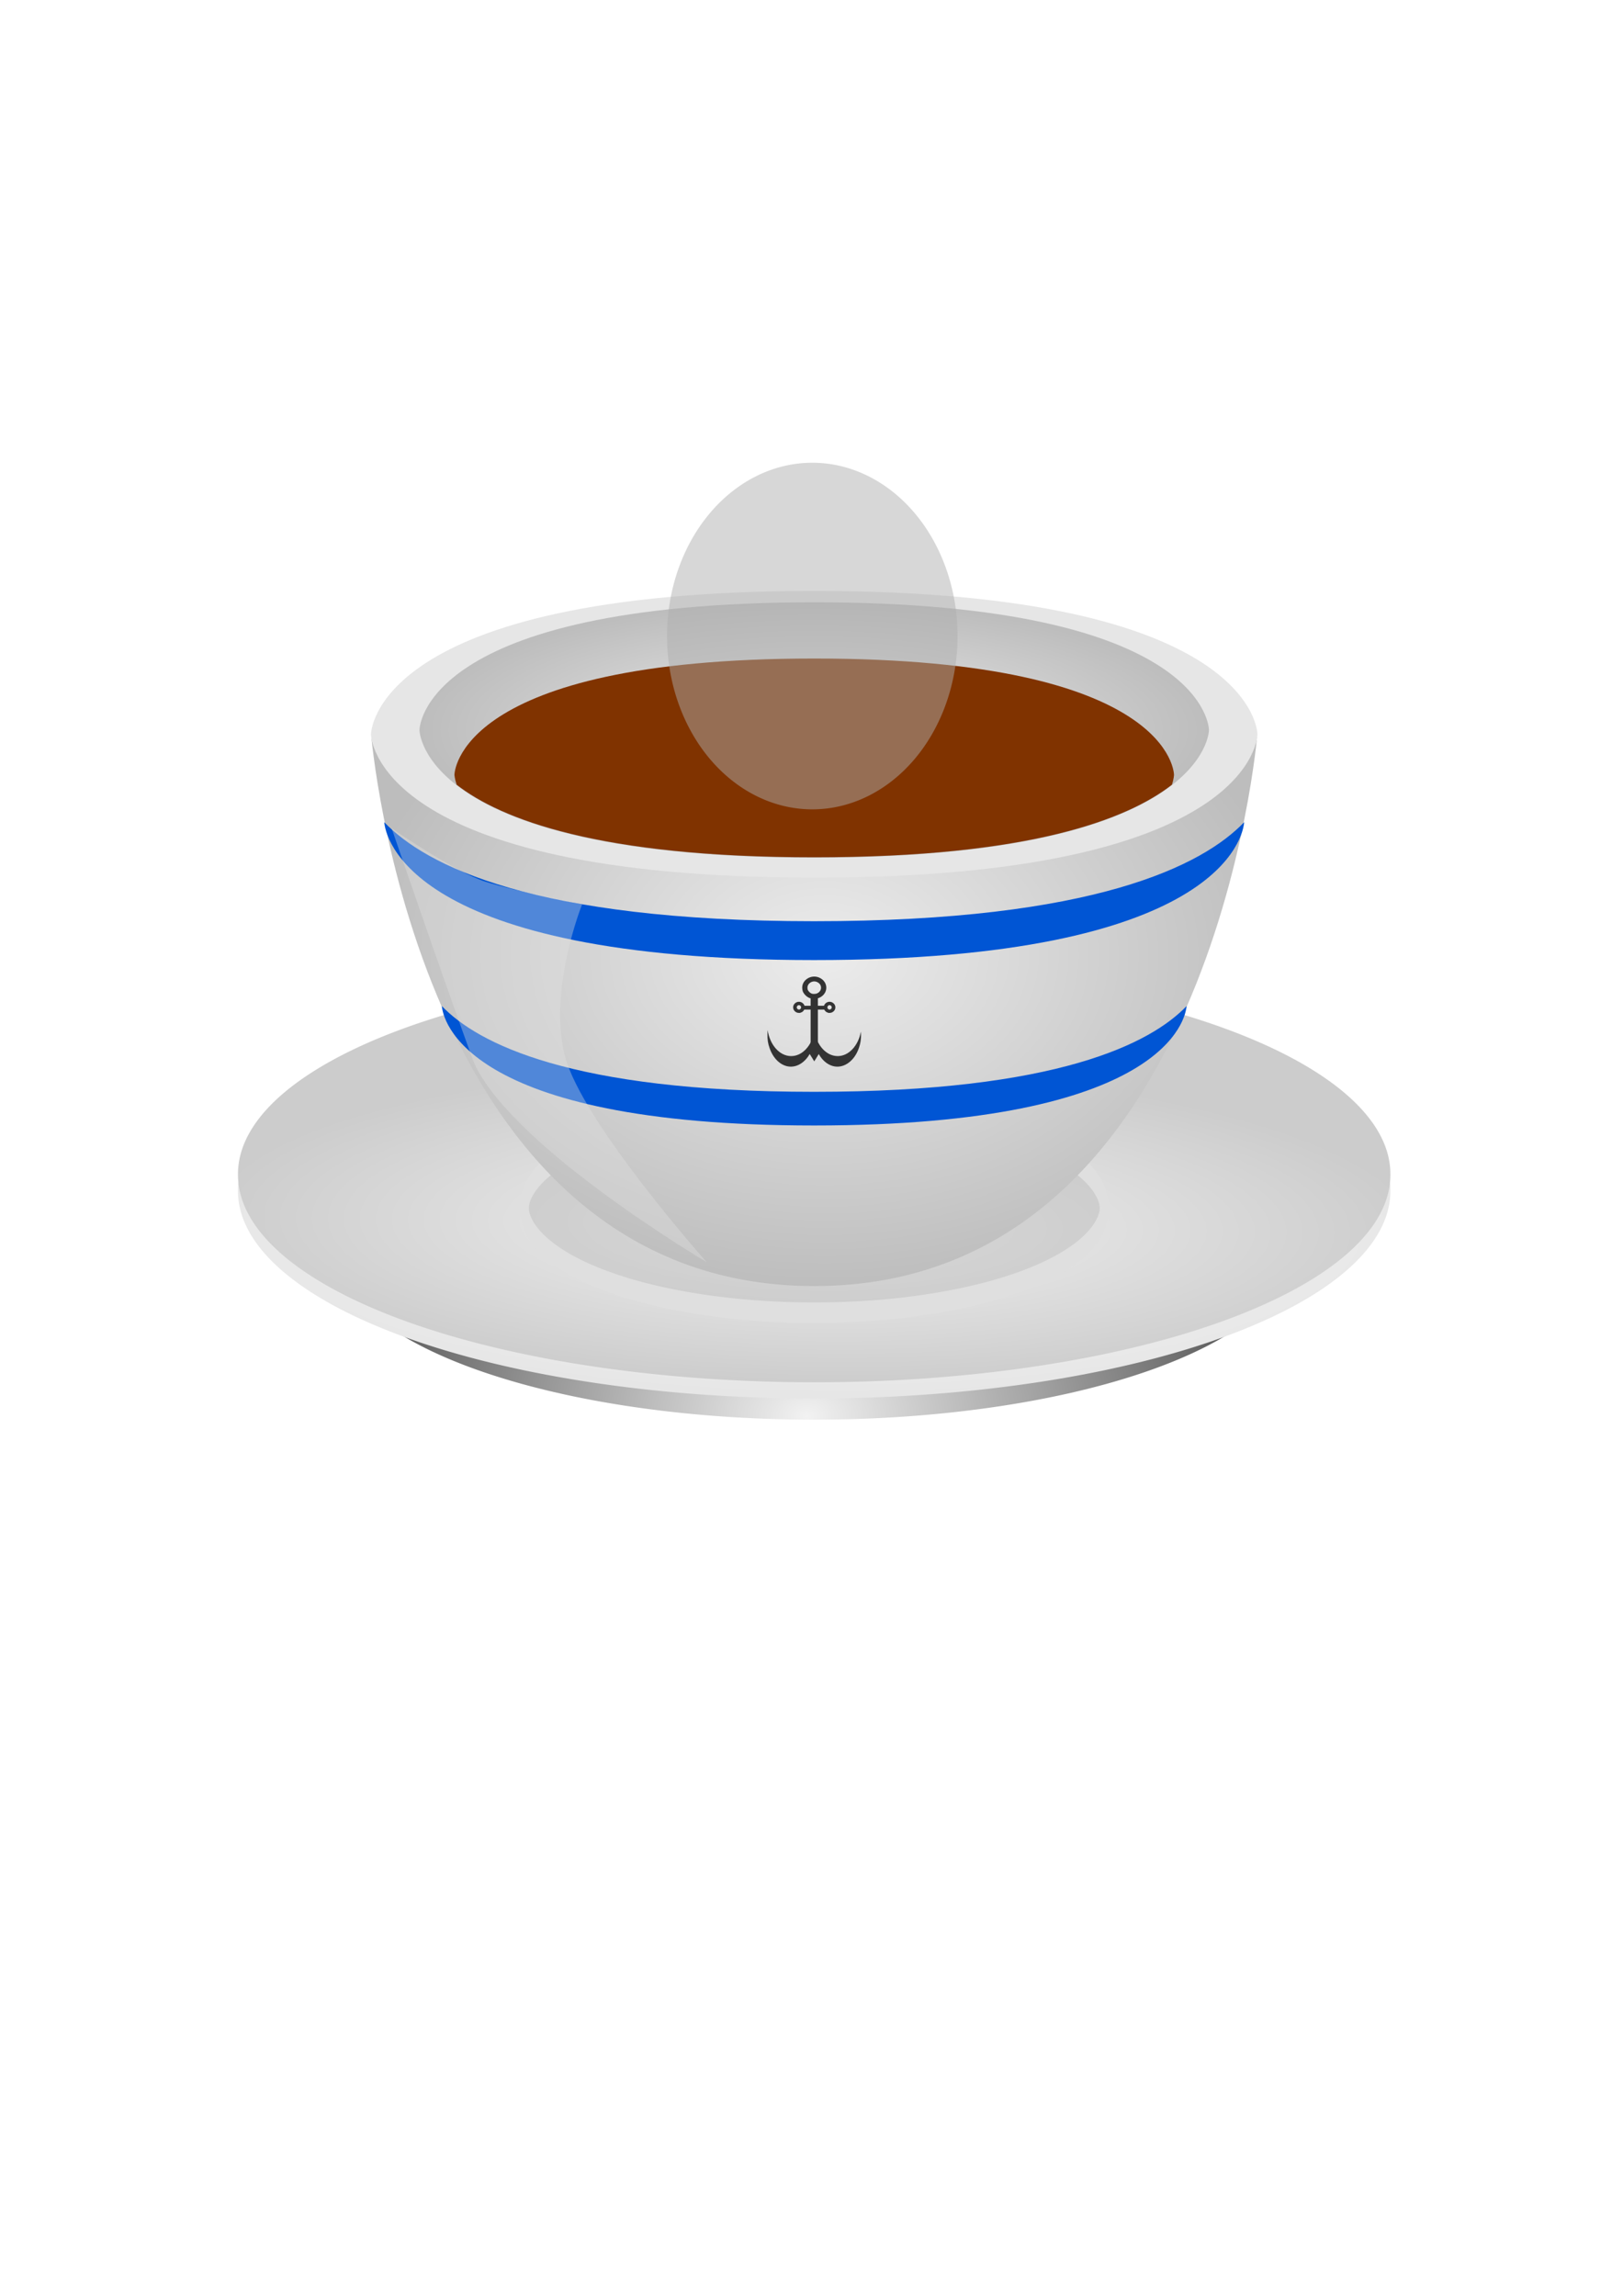 <?xml version="1.0" encoding="UTF-8" standalone="no"?>
<!-- Created with Inkscape (http://www.inkscape.org/) -->

<svg
   xmlns:osb="http://www.openswatchbook.org/uri/2009/osb"
   xmlns:dc="http://purl.org/dc/elements/1.1/"
   xmlns:cc="http://creativecommons.org/ns#"
   xmlns:rdf="http://www.w3.org/1999/02/22-rdf-syntax-ns#"
   xmlns:svg="http://www.w3.org/2000/svg"
   xmlns="http://www.w3.org/2000/svg"
   xmlns:xlink="http://www.w3.org/1999/xlink"
   xmlns:sodipodi="http://sodipodi.sourceforge.net/DTD/sodipodi-0.dtd"
   xmlns:inkscape="http://www.inkscape.org/namespaces/inkscape"
   width="744.094"
   height="1052.362"
   id="svg2"
   version="1.1"
   inkscape:version="0.48.4 r9939"
   sodipodi:docname="fili-żanka.svg">
  <defs
     id="defs4">
    <linearGradient
       id="linearGradient4084">
      <stop
         style="stop-color:#ececec;stop-opacity:1;"
         offset="0"
         id="stop4086" />
      <stop
         style="stop-color:#bdbdbd;stop-opacity:1;"
         offset="1"
         id="stop4088" />
    </linearGradient>
    <linearGradient
       id="linearGradient4076">
      <stop
         style="stop-color:#ececec;stop-opacity:1;"
         offset="0"
         id="stop4078" />
      <stop
         style="stop-color:#bdbdbd;stop-opacity:1;"
         offset="1"
         id="stop4080" />
    </linearGradient>
    <linearGradient
       id="linearGradient5631"
       inkscape:collect="always">
      <stop
         id="stop5633"
         offset="0"
         style="stop-color:#ff0000;stop-opacity:1" />
      <stop
         id="stop5635"
         offset="1"
         style="stop-color:#800000;stop-opacity:1" />
    </linearGradient>
    <linearGradient
       id="linearGradient5608"
       inkscape:collect="always">
      <stop
         id="stop5610"
         offset="0"
         style="stop-color:#ff8080;stop-opacity:1" />
      <stop
         id="stop5612"
         offset="1"
         style="stop-color:#ff0000;stop-opacity:1" />
    </linearGradient>
    <linearGradient
       inkscape:collect="always"
       id="linearGradient5566">
      <stop
         style="stop-color:#ff5555;stop-opacity:1"
         offset="0"
         id="stop5568" />
      <stop
         style="stop-color:#d40000;stop-opacity:1"
         offset="1"
         id="stop5570" />
    </linearGradient>
    <linearGradient
       id="linearGradient4009"
       osb:paint="gradient">
      <stop
         style="stop-color:#000000;stop-opacity:1;"
         offset="0"
         id="stop4011" />
      <stop
         style="stop-color:#000000;stop-opacity:0;"
         offset="1"
         id="stop4013" />
    </linearGradient>
    <linearGradient
       id="linearGradient3831">
      <stop
         id="stop3833"
         offset="0"
         style="stop-color:#f2f2f2;stop-opacity:1" />
      <stop
         id="stop3835"
         offset="1"
         style="stop-color:#4d4d4d;stop-opacity:1" />
    </linearGradient>
    <linearGradient
       id="linearGradient2987">
      <stop
         style="stop-color:#ffffff;stop-opacity:1"
         offset="0"
         id="stop2989" />
      <stop
         style="stop-color:#e6e6e6;stop-opacity:1"
         offset="1"
         id="stop2991" />
    </linearGradient>
    <radialGradient
       inkscape:collect="always"
       xlink:href="#linearGradient2987"
       id="radialGradient2993"
       cx="393.959"
       cy="610.847"
       fx="393.959"
       fy="610.847"
       r="196.47"
       gradientTransform="matrix(1.051,0.006,-0.004,0.127,-17.315,502.499)"
       gradientUnits="userSpaceOnUse" />
    <radialGradient
       inkscape:collect="always"
       xlink:href="#linearGradient2987-7"
       id="radialGradient2993-1"
       cx="393.959"
       cy="610.847"
       fx="393.959"
       fy="610.847"
       r="196.47"
       gradientTransform="matrix(1.051,0.006,-0.004,0.127,-17.315,502.499)"
       gradientUnits="userSpaceOnUse" />
    <linearGradient
       id="linearGradient2987-7">
      <stop
         style="stop-color:#f2f2f2;stop-opacity:1"
         offset="0"
         id="stop2989-4" />
      <stop
         style="stop-color:#cccccc;stop-opacity:1"
         offset="1"
         id="stop2991-0" />
    </linearGradient>
    <radialGradient
       r="196.47"
       fy="629.768"
       fx="394.036"
       cy="629.768"
       cx="394.036"
       gradientTransform="matrix(1.051,0.007,-0.004,0.119,-17.309,507.329)"
       gradientUnits="userSpaceOnUse"
       id="radialGradient3778"
       xlink:href="#linearGradient2987-7"
       inkscape:collect="always" />
    <radialGradient
       r="196.47"
       fy="610.847"
       fx="393.959"
       cy="610.847"
       cx="393.959"
       gradientTransform="matrix(1.051,0.006,-0.004,0.127,-17.315,502.499)"
       gradientUnits="userSpaceOnUse"
       id="radialGradient3778-4"
       xlink:href="#linearGradient2987-7-8"
       inkscape:collect="always" />
    <linearGradient
       id="linearGradient2987-7-8">
      <stop
         style="stop-color:#f2f2f2;stop-opacity:1"
         offset="0"
         id="stop2989-4-8" />
      <stop
         style="stop-color:#cccccc;stop-opacity:1"
         offset="1"
         id="stop2991-0-2" />
    </linearGradient>
    <radialGradient
       r="196.47"
       fy="805.728"
       fx="391.896"
       cy="805.728"
       cx="391.896"
       gradientTransform="matrix(1.001,-5.6320608e-4,9.2753939e-4,0.304,-2.095,362.656)"
       gradientUnits="userSpaceOnUse"
       id="radialGradient3812"
       xlink:href="#linearGradient3831"
       inkscape:collect="always" />
    <radialGradient
       r="196.47"
       fy="610.847"
       fx="393.959"
       cy="610.847"
       cx="393.959"
       gradientTransform="matrix(1.051,0.006,-0.004,0.127,-17.315,502.499)"
       gradientUnits="userSpaceOnUse"
       id="radialGradient3778-5"
       xlink:href="#linearGradient2987-7-5"
       inkscape:collect="always" />
    <linearGradient
       id="linearGradient2987-7-5">
      <stop
         style="stop-color:#f2f2f2;stop-opacity:1"
         offset="0"
         id="stop2989-4-1" />
      <stop
         style="stop-color:#cccccc;stop-opacity:1"
         offset="1"
         id="stop2991-0-7" />
    </linearGradient>
    <radialGradient
       r="196.47"
       fy="610.847"
       fx="393.959"
       cy="610.847"
       cx="393.959"
       gradientTransform="matrix(1.051,0.006,-0.004,0.127,-17.315,502.499)"
       gradientUnits="userSpaceOnUse"
       id="radialGradient3778-52"
       xlink:href="#linearGradient2987-7-7"
       inkscape:collect="always" />
    <linearGradient
       id="linearGradient2987-7-7">
      <stop
         style="stop-color:#f2f2f2;stop-opacity:1"
         offset="0"
         id="stop2989-4-6" />
      <stop
         style="stop-color:#cccccc;stop-opacity:1"
         offset="1"
         id="stop2991-0-1" />
    </linearGradient>
    <radialGradient
       r="196.47"
       fy="610.847"
       fx="393.959"
       cy="610.847"
       cx="393.959"
       gradientTransform="matrix(1.051,0.006,-0.004,0.127,-17.315,502.499)"
       gradientUnits="userSpaceOnUse"
       id="radialGradient3812-4"
       xlink:href="#linearGradient2987-7-7"
       inkscape:collect="always" />
    <radialGradient
       r="196.47"
       fy="610.847"
       fx="393.959"
       cy="610.847"
       cx="393.959"
       gradientTransform="matrix(1.051,0.006,-0.004,0.127,-17.315,502.499)"
       gradientUnits="userSpaceOnUse"
       id="radialGradient3778-3"
       xlink:href="#linearGradient2987-7-2"
       inkscape:collect="always" />
    <linearGradient
       id="linearGradient2987-7-2">
      <stop
         style="stop-color:#f2f2f2;stop-opacity:1"
         offset="0"
         id="stop2989-4-2" />
      <stop
         style="stop-color:#cccccc;stop-opacity:1"
         offset="1"
         id="stop2991-0-16" />
    </linearGradient>
    <radialGradient
       r="196.47"
       fy="610.847"
       fx="393.959"
       cy="610.847"
       cx="393.959"
       gradientTransform="matrix(1.051,0.006,-0.004,0.127,-17.315,502.499)"
       gradientUnits="userSpaceOnUse"
       id="radialGradient3812-8"
       xlink:href="#linearGradient2987-7-2"
       inkscape:collect="always" />
    <radialGradient
       r="196.47"
       fy="610.847"
       fx="393.959"
       cy="610.847"
       cx="393.959"
       gradientTransform="matrix(1.051,0.006,-0.004,0.127,-17.315,502.499)"
       gradientUnits="userSpaceOnUse"
       id="radialGradient3778-7"
       xlink:href="#linearGradient2987-7-6"
       inkscape:collect="always" />
    <linearGradient
       id="linearGradient2987-7-6">
      <stop
         style="stop-color:#f2f2f2;stop-opacity:1"
         offset="0"
         id="stop2989-4-18" />
      <stop
         style="stop-color:#cccccc;stop-opacity:1"
         offset="1"
         id="stop2991-0-9" />
    </linearGradient>
    <radialGradient
       r="196.47"
       fy="610.847"
       fx="393.959"
       cy="610.847"
       cx="393.959"
       gradientTransform="matrix(1.051,0.006,-0.004,0.127,-17.315,502.499)"
       gradientUnits="userSpaceOnUse"
       id="radialGradient3812-2"
       xlink:href="#linearGradient2987-7-6"
       inkscape:collect="always" />
    <radialGradient
       r="196.47"
       fy="610.847"
       fx="393.959"
       cy="610.847"
       cx="393.959"
       gradientTransform="matrix(1.051,0.006,-0.004,0.127,-17.315,502.499)"
       gradientUnits="userSpaceOnUse"
       id="radialGradient3778-9"
       xlink:href="#linearGradient2987-7-54"
       inkscape:collect="always" />
    <linearGradient
       id="linearGradient2987-7-54">
      <stop
         style="stop-color:#f2f2f2;stop-opacity:1"
         offset="0"
         id="stop2989-4-3" />
      <stop
         style="stop-color:#cccccc;stop-opacity:1"
         offset="1"
         id="stop2991-0-12" />
    </linearGradient>
    <radialGradient
       r="196.47"
       fy="610.847"
       fx="393.959"
       cy="610.847"
       cx="393.959"
       gradientTransform="matrix(1.051,0.006,-0.004,0.127,-17.315,502.499)"
       gradientUnits="userSpaceOnUse"
       id="radialGradient3812-3"
       xlink:href="#linearGradient2987-7-54"
       inkscape:collect="always" />
    <radialGradient
       r="196.47"
       fy="610.847"
       fx="393.959"
       cy="610.847"
       cx="393.959"
       gradientTransform="matrix(1.051,0.006,-0.004,0.127,-17.315,502.499)"
       gradientUnits="userSpaceOnUse"
       id="radialGradient3778-41"
       xlink:href="#linearGradient2987-7-1"
       inkscape:collect="always" />
    <linearGradient
       id="linearGradient2987-7-1">
      <stop
         style="stop-color:#f2f2f2;stop-opacity:1"
         offset="0"
         id="stop2989-4-38" />
      <stop
         style="stop-color:#cccccc;stop-opacity:1"
         offset="1"
         id="stop2991-0-74" />
    </linearGradient>
    <radialGradient
       r="196.47"
       fy="610.847"
       fx="393.959"
       cy="610.847"
       cx="393.959"
       gradientTransform="matrix(1.051,0.006,-0.004,0.127,-17.315,502.499)"
       gradientUnits="userSpaceOnUse"
       id="radialGradient3812-27"
       xlink:href="#linearGradient2987-7-1"
       inkscape:collect="always" />
    <radialGradient
       r="196.47"
       fy="610.847"
       fx="393.959"
       cy="610.847"
       cx="393.959"
       gradientTransform="matrix(1.051,0.006,-0.004,0.127,-17.315,502.499)"
       gradientUnits="userSpaceOnUse"
       id="radialGradient3778-31"
       xlink:href="#linearGradient2987-7-9"
       inkscape:collect="always" />
    <linearGradient
       id="linearGradient2987-7-9">
      <stop
         style="stop-color:#f2f2f2;stop-opacity:1"
         offset="0"
         id="stop2989-4-86" />
      <stop
         style="stop-color:#cccccc;stop-opacity:1"
         offset="1"
         id="stop2991-0-5" />
    </linearGradient>
    <radialGradient
       r="196.47"
       fy="610.847"
       fx="393.959"
       cy="610.847"
       cx="393.959"
       gradientTransform="matrix(1.051,0.006,-0.004,0.127,-17.315,502.499)"
       gradientUnits="userSpaceOnUse"
       id="radialGradient3812-0"
       xlink:href="#linearGradient2987-7-9"
       inkscape:collect="always" />
    <radialGradient
       r="196.47"
       fy="610.847"
       fx="393.959"
       cy="610.847"
       cx="393.959"
       gradientTransform="matrix(1.051,0.006,-0.004,0.127,-17.315,502.499)"
       gradientUnits="userSpaceOnUse"
       id="radialGradient3778-6"
       xlink:href="#linearGradient2987-7-0"
       inkscape:collect="always" />
    <linearGradient
       id="linearGradient2987-7-0">
      <stop
         style="stop-color:#f2f2f2;stop-opacity:1"
         offset="0"
         id="stop2989-4-24" />
      <stop
         style="stop-color:#cccccc;stop-opacity:1"
         offset="1"
         id="stop2991-0-8" />
    </linearGradient>
    <radialGradient
       r="196.47"
       fy="610.847"
       fx="393.959"
       cy="610.847"
       cx="393.959"
       gradientTransform="matrix(1.051,0.006,-0.004,0.127,-17.315,502.499)"
       gradientUnits="userSpaceOnUse"
       id="radialGradient3812-6"
       xlink:href="#linearGradient2987-7-0"
       inkscape:collect="always" />
    <radialGradient
       r="196.47"
       fy="610.847"
       fx="393.959"
       cy="610.847"
       cx="393.959"
       gradientTransform="matrix(1.051,0.006,-0.004,0.127,-17.315,502.499)"
       gradientUnits="userSpaceOnUse"
       id="radialGradient3778-90"
       xlink:href="#linearGradient2987-7-06"
       inkscape:collect="always" />
    <linearGradient
       id="linearGradient2987-7-06">
      <stop
         style="stop-color:#f2f2f2;stop-opacity:1"
         offset="0"
         id="stop2989-4-13" />
      <stop
         style="stop-color:#cccccc;stop-opacity:1"
         offset="1"
         id="stop2991-0-89" />
    </linearGradient>
    <radialGradient
       r="196.47"
       fy="610.847"
       fx="393.959"
       cy="610.847"
       cx="393.959"
       gradientTransform="matrix(1.051,0.006,-0.004,0.127,-17.315,502.499)"
       gradientUnits="userSpaceOnUse"
       id="radialGradient3812-34"
       xlink:href="#linearGradient2987-7-06"
       inkscape:collect="always" />
    <radialGradient
       r="196.47"
       fy="610.847"
       fx="393.959"
       cy="610.847"
       cx="393.959"
       gradientTransform="matrix(1.051,0.006,-0.004,0.127,-17.315,502.499)"
       gradientUnits="userSpaceOnUse"
       id="radialGradient3778-0"
       xlink:href="#linearGradient2987-7-66"
       inkscape:collect="always" />
    <linearGradient
       id="linearGradient2987-7-66">
      <stop
         style="stop-color:#f2f2f2;stop-opacity:1"
         offset="0"
         id="stop2989-4-184" />
      <stop
         style="stop-color:#cccccc;stop-opacity:1"
         offset="1"
         id="stop2991-0-96" />
    </linearGradient>
    <radialGradient
       r="196.47"
       fy="610.847"
       fx="393.959"
       cy="610.847"
       cx="393.959"
       gradientTransform="matrix(1.051,0.006,-0.004,0.127,-17.315,502.499)"
       gradientUnits="userSpaceOnUse"
       id="radialGradient3812-37"
       xlink:href="#linearGradient2987-7-66"
       inkscape:collect="always" />
    <radialGradient
       r="196.47"
       fy="610.847"
       fx="393.959"
       cy="610.847"
       cx="393.959"
       gradientTransform="matrix(1.051,0.006,-0.004,0.127,-17.315,502.499)"
       gradientUnits="userSpaceOnUse"
       id="radialGradient3778-8"
       xlink:href="#linearGradient2987-7-29"
       inkscape:collect="always" />
    <linearGradient
       id="linearGradient2987-7-29">
      <stop
         style="stop-color:#f2f2f2;stop-opacity:1"
         offset="0"
         id="stop2989-4-135" />
      <stop
         style="stop-color:#cccccc;stop-opacity:1"
         offset="1"
         id="stop2991-0-98" />
    </linearGradient>
    <filter
       inkscape:collect="always"
       id="filter5480"
       x="-0.053"
       width="1.107"
       y="-0.346"
       height="1.692">
      <feGaussianBlur
         inkscape:collect="always"
         stdDeviation="8.734"
         id="feGaussianBlur5482" />
    </filter>
    <radialGradient
       r="196.47"
       fy="629.768"
       fx="394.036"
       cy="629.768"
       cx="394.036"
       gradientTransform="matrix(1.051,0.007,-0.004,0.119,-17.309,507.329)"
       gradientUnits="userSpaceOnUse"
       id="radialGradient3778-63"
       xlink:href="#linearGradient2987-7-61"
       inkscape:collect="always" />
    <linearGradient
       id="linearGradient2987-7-61">
      <stop
         style="stop-color:#f2f2f2;stop-opacity:1"
         offset="0"
         id="stop2989-4-5" />
      <stop
         style="stop-color:#cccccc;stop-opacity:1"
         offset="1"
         id="stop2991-0-4" />
    </linearGradient>
    <radialGradient
       inkscape:collect="always"
       xlink:href="#linearGradient2987-0"
       id="radialGradient2993-2"
       cx="393.959"
       cy="610.847"
       fx="393.959"
       fy="610.847"
       r="196.47"
       gradientTransform="matrix(1.051,0.006,-0.004,0.127,-17.315,502.499)"
       gradientUnits="userSpaceOnUse" />
    <linearGradient
       id="linearGradient2987-0">
      <stop
         style="stop-color:#ffffff;stop-opacity:1"
         offset="0"
         id="stop2989-9" />
      <stop
         style="stop-color:#e6e6e6;stop-opacity:1"
         offset="1"
         id="stop2991-7" />
    </linearGradient>
    <radialGradient
       r="196.47"
       fy="805.728"
       fx="391.896"
       cy="805.728"
       cx="391.896"
       gradientTransform="matrix(1.001,-5.6320608e-4,9.2753939e-4,0.304,-2.095,362.656)"
       gradientUnits="userSpaceOnUse"
       id="radialGradient3812-372"
       xlink:href="#linearGradient3831-6"
       inkscape:collect="always" />
    <linearGradient
       id="linearGradient3831-6">
      <stop
         id="stop3833-0"
         offset="0"
         style="stop-color:#f2f2f2;stop-opacity:1" />
      <stop
         id="stop3835-1"
         offset="1"
         style="stop-color:#4d4d4d;stop-opacity:1" />
    </linearGradient>
    <filter
       color-interpolation-filters="sRGB"
       inkscape:collect="always"
       id="filter5480-6"
       x="-0.053"
       width="1.107"
       y="-0.346"
       height="1.692">
      <feGaussianBlur
         inkscape:collect="always"
         stdDeviation="8.734"
         id="feGaussianBlur5482-5" />
    </filter>
    <radialGradient
       inkscape:collect="always"
       xlink:href="#linearGradient5566"
       id="radialGradient5572"
       cx="1045.855"
       cy="210.808"
       fx="1045.855"
       fy="210.808"
       r="154.048"
       gradientTransform="matrix(1,-0.021,0.005,0.39,-1.016,137.925)"
       gradientUnits="userSpaceOnUse" />
    <radialGradient
       inkscape:collect="always"
       xlink:href="#linearGradient5566-4"
       id="radialGradient5572-7"
       cx="1045.855"
       cy="210.808"
       fx="1045.855"
       fy="210.808"
       r="154.048"
       gradientTransform="matrix(1,-0.021,0.005,0.39,-1.016,137.925)"
       gradientUnits="userSpaceOnUse" />
    <linearGradient
       inkscape:collect="always"
       id="linearGradient5566-4">
      <stop
         style="stop-color:#ff5555;stop-opacity:1"
         offset="0"
         id="stop5568-7" />
      <stop
         style="stop-color:#d40000;stop-opacity:1"
         offset="1"
         id="stop5570-3" />
    </linearGradient>
    <radialGradient
       r="154.048"
       fy="210.808"
       fx="1045.855"
       cy="210.808"
       cx="1045.855"
       gradientTransform="matrix(1,-0.021,0.005,0.39,-1.016,137.925)"
       gradientUnits="userSpaceOnUse"
       id="radialGradient5589"
       xlink:href="#linearGradient5608"
       inkscape:collect="always" />
    <radialGradient
       inkscape:collect="always"
       xlink:href="#linearGradient5566-8"
       id="radialGradient5572-0"
       cx="1045.855"
       cy="210.808"
       fx="1045.855"
       fy="210.808"
       r="154.048"
       gradientTransform="matrix(1,-0.021,0.005,0.39,-1.016,137.925)"
       gradientUnits="userSpaceOnUse" />
    <linearGradient
       inkscape:collect="always"
       id="linearGradient5566-8">
      <stop
         style="stop-color:#ff5555;stop-opacity:1"
         offset="0"
         id="stop5568-8" />
      <stop
         style="stop-color:#d40000;stop-opacity:1"
         offset="1"
         id="stop5570-1" />
    </linearGradient>
    <radialGradient
       r="154.048"
       fy="353.209"
       fx="1045.916"
       cy="353.209"
       cx="1045.916"
       gradientTransform="matrix(1,0.009,-0.005,0.908,2.581,-76.355)"
       gradientUnits="userSpaceOnUse"
       id="radialGradient5589-5"
       xlink:href="#linearGradient5631"
       inkscape:collect="always" />
    <radialGradient
       inkscape:collect="always"
       xlink:href="#linearGradient5566-2"
       id="radialGradient5572-3"
       cx="1045.855"
       cy="210.808"
       fx="1045.855"
       fy="210.808"
       r="154.048"
       gradientTransform="matrix(1,-0.021,0.005,0.39,-1.016,137.925)"
       gradientUnits="userSpaceOnUse" />
    <linearGradient
       inkscape:collect="always"
       id="linearGradient5566-2">
      <stop
         style="stop-color:#ff5555;stop-opacity:1"
         offset="0"
         id="stop5568-4" />
      <stop
         style="stop-color:#d40000;stop-opacity:1"
         offset="1"
         id="stop5570-6" />
    </linearGradient>
    <radialGradient
       inkscape:collect="always"
       xlink:href="#linearGradient4076"
       id="radialGradient4082"
       cx="-424.652"
       cy="672.66"
       fx="-424.652"
       fy="672.66"
       r="100"
       gradientTransform="matrix(0.003,-1.525,2.148,0.003,-1065.601,-211.69)"
       gradientUnits="userSpaceOnUse" />
    <radialGradient
       inkscape:collect="always"
       xlink:href="#linearGradient4084"
       id="radialGradient4090"
       cx="-450.276"
       cy="587.909"
       fx="-450.276"
       fy="587.909"
       r="89.062"
       gradientTransform="matrix(2.032,0,0,0.657,1288.269,-51.684)"
       gradientUnits="userSpaceOnUse" />
    <radialGradient
       inkscape:collect="always"
       xlink:href="#linearGradient4084-7"
       id="radialGradient4090-1"
       cx="-450.276"
       cy="587.909"
       fx="-450.276"
       fy="587.909"
       r="89.062"
       gradientTransform="matrix(1,0,0,0.35,0,385.266)"
       gradientUnits="userSpaceOnUse" />
    <linearGradient
       id="linearGradient4084-7">
      <stop
         style="stop-color:#ececec;stop-opacity:1;"
         offset="0"
         id="stop4086-4" />
      <stop
         style="stop-color:#bdbdbd;stop-opacity:1;"
         offset="1"
         id="stop4088-0" />
    </linearGradient>
    <radialGradient
       inkscape:collect="always"
       xlink:href="#linearGradient4084-8"
       id="radialGradient4090-4"
       cx="-450.276"
       cy="587.909"
       fx="-450.276"
       fy="587.909"
       r="89.062"
       gradientTransform="matrix(1,0,0,0.35,0,385.266)"
       gradientUnits="userSpaceOnUse" />
    <linearGradient
       id="linearGradient4084-8">
      <stop
         style="stop-color:#ececec;stop-opacity:1;"
         offset="0"
         id="stop4086-8" />
      <stop
         style="stop-color:#bdbdbd;stop-opacity:1;"
         offset="1"
         id="stop4088-2" />
    </linearGradient>
    <radialGradient
       inkscape:collect="always"
       xlink:href="#linearGradient4084-5"
       id="radialGradient4090-5"
       cx="-450.276"
       cy="587.909"
       fx="-450.276"
       fy="587.909"
       r="89.062"
       gradientTransform="matrix(1,0,0,0.35,0,385.266)"
       gradientUnits="userSpaceOnUse" />
    <linearGradient
       id="linearGradient4084-5">
      <stop
         style="stop-color:#ececec;stop-opacity:1;"
         offset="0"
         id="stop4086-1" />
      <stop
         style="stop-color:#bdbdbd;stop-opacity:1;"
         offset="1"
         id="stop4088-7" />
    </linearGradient>
    <radialGradient
       inkscape:collect="always"
       xlink:href="#linearGradient4084-2"
       id="radialGradient4090-15"
       cx="-450.276"
       cy="587.909"
       fx="-450.276"
       fy="587.909"
       r="89.062"
       gradientTransform="matrix(1,0,0,0.35,0,385.266)"
       gradientUnits="userSpaceOnUse" />
    <linearGradient
       id="linearGradient4084-2">
      <stop
         style="stop-color:#ececec;stop-opacity:1;"
         offset="0"
         id="stop4086-7" />
      <stop
         style="stop-color:#bdbdbd;stop-opacity:1;"
         offset="1"
         id="stop4088-6" />
    </linearGradient>
    <radialGradient
       r="89.062"
       fy="587.909"
       fx="-450.276"
       cy="587.909"
       cx="-450.276"
       gradientTransform="matrix(1,0,0,0.35,156.136,305.188)"
       gradientUnits="userSpaceOnUse"
       id="radialGradient3342-1"
       xlink:href="#linearGradient4084-2"
       inkscape:collect="always" />
    <radialGradient
       inkscape:collect="always"
       xlink:href="#linearGradient4084-3"
       id="radialGradient4090-2"
       cx="-450.276"
       cy="587.909"
       fx="-450.276"
       fy="587.909"
       r="89.062"
       gradientTransform="matrix(1,0,0,0.35,0,385.266)"
       gradientUnits="userSpaceOnUse" />
    <linearGradient
       id="linearGradient4084-3">
      <stop
         style="stop-color:#ececec;stop-opacity:1;"
         offset="0"
         id="stop4086-2" />
      <stop
         style="stop-color:#bdbdbd;stop-opacity:1;"
         offset="1"
         id="stop4088-21" />
    </linearGradient>
    <filter
       inkscape:collect="always"
       id="filter4385"
       x="-0.455"
       width="1.911"
       y="-0.265"
       height="1.529">
      <feGaussianBlur
         inkscape:collect="always"
         stdDeviation="6.76"
         id="feGaussianBlur4387" />
    </filter>
  </defs>
  <sodipodi:namedview
     id="base"
     pagecolor="#ffffff"
     bordercolor="#666666"
     borderopacity="1.0"
     inkscape:pageopacity="0.0"
     inkscape:pageshadow="2"
     inkscape:zoom="0.90509668"
     inkscape:cx="292.38904"
     inkscape:cy="577.0774"
     inkscape:document-units="px"
     inkscape:current-layer="layer1"
     showgrid="false"
     inkscape:window-width="1280"
     inkscape:window-height="962"
     inkscape:window-x="-8"
     inkscape:window-y="-8"
     inkscape:window-maximized="1">
    <inkscape:grid
       type="xygrid"
       id="grid3249" />
  </sodipodi:namedview>
  <g
     inkscape:label="Layer 1"
     inkscape:groupmode="layer"
     id="layer1">
    <path
       sodipodi:type="arc"
       style="color:#000000;fill:url(#radialGradient5589-5);fill-opacity:1;fill-rule:evenodd;stroke:none;stroke-width:1px;marker:none;visibility:visible;display:inline;overflow:visible;enable-background:accumulate"
       id="path5556-2"
       sodipodi:cx="1049.0435"
       sodipodi:cy="186.15637"
       sodipodi:rx="154.04826"
       sodipodi:ry="71.215752"
       d="m 1203.092,186.156 a 154.048,71.216 0 1 1 -308.097,0 154.048,71.216 0 1 1 308.097,0 z"
       transform="matrix(0.989,0,0,0.794,19.309,165.74)" />
    <path
       sodipodi:type="arc"
       style="color:#000000;fill:url(#radialGradient5589);fill-opacity:1;fill-rule:evenodd;stroke:none;stroke-width:1px;marker:none;visibility:visible;display:inline;overflow:visible;enable-background:accumulate"
       id="path5556-4"
       sodipodi:cx="1049.0435"
       sodipodi:cy="186.15637"
       sodipodi:rx="154.04826"
       sodipodi:ry="71.215752"
       d="m 1203.092,186.156 a 154.048,71.216 0 1 1 -308.097,0 154.048,71.216 0 1 1 308.097,0 z"
       transform="matrix(1.246,0,0,1,-250.385,102.53)" />
    <path
       sodipodi:type="arc"
       style="color:#000000;fill:#999999;fill-opacity:1;fill-rule:evenodd;stroke:none;stroke-width:1px;marker:none;visibility:visible;display:inline;overflow:visible;filter:url(#filter5480);enable-background:accumulate"
       id="path2985-9-7"
       sodipodi:cx="393.9595"
       sodipodi:cy="577.59052"
       sodipodi:rx="195.96959"
       sodipodi:ry="30.304577"
       d="m 589.929,577.591 a 195.97,30.305 0 1 1 -391.939,0 195.97,30.305 0 1 1 391.939,0 z"
       transform="matrix(1.107,0,0,2.576,-62.762,-968.993)" />
    <path
       sodipodi:type="arc"
       style="color:#000000;fill:url(#radialGradient3812);fill-opacity:1;fill-rule:evenodd;stroke:none;stroke-width:1px;marker:none;visibility:visible;display:inline;overflow:visible;enable-background:accumulate"
       id="path2985-9-4"
       sodipodi:cx="393.9595"
       sodipodi:cy="577.59052"
       sodipodi:rx="195.96959"
       sodipodi:ry="30.304577"
       d="m 589.929,577.591 a 195.97,30.305 0 1 1 -391.939,0 195.97,30.305 0 1 1 391.939,0 z"
       transform="matrix(1.122,0,0,2.611,-68.759,-936.644)" />
    <path
       sodipodi:type="arc"
       style="color:#000000;fill:url(#radialGradient2993);fill-opacity:1;fill-rule:evenodd;stroke:none;stroke-width:1px;marker:none;visibility:visible;display:inline;overflow:visible;enable-background:accumulate"
       id="path2985"
       sodipodi:cx="393.9595"
       sodipodi:cy="577.59052"
       sodipodi:rx="195.96959"
       sodipodi:ry="30.304577"
       d="m 589.929,577.591 a 195.97,30.305 0 1 1 -391.939,0 195.97,30.305 0 1 1 391.939,0 z"
       transform="matrix(1.348,0,0,3.137,-157.778,-1266.134)" />
    <path
       sodipodi:type="arc"
       style="color:#000000;fill:url(#radialGradient3778);fill-opacity:1;fill-rule:evenodd;stroke:none;stroke-width:1px;marker:none;visibility:visible;display:inline;overflow:visible;enable-background:accumulate"
       id="path2985-9"
       sodipodi:cx="393.9595"
       sodipodi:cy="577.59052"
       sodipodi:rx="195.96959"
       sodipodi:ry="30.304577"
       d="m 589.929,577.591 a 195.97,30.305 0 1 1 -391.939,0 195.97,30.305 0 1 1 391.939,0 z"
       transform="matrix(1.348,0,0,3.137,-157.778,-1273.562)" />
    <path
       sodipodi:type="arc"
       style="color:#000000;fill:#b3b3b3;fill-opacity:0.392;fill-rule:evenodd;stroke:#dfdfdf;stroke-width:5.948;stroke-miterlimit:4;stroke-opacity:1;stroke-dasharray:none;marker:none;visibility:visible;display:inline;overflow:visible;enable-background:accumulate"
       id="path2985-9-1"
       sodipodi:cx="393.9595"
       sodipodi:cy="577.59052"
       sodipodi:rx="195.96959"
       sodipodi:ry="30.304577"
       d="m 589.929,577.591 a 195.97,30.305 0 1 1 -391.939,0 195.97,30.305 0 1 1 391.939,0 z"
       transform="matrix(0.678,0,0,1.578,106.215,-357.651)" />
    <path
       sodipodi:type="arc"
       style="color:#000000;fill:#999999;fill-opacity:1;fill-rule:evenodd;stroke:none;stroke-width:1px;marker:none;visibility:visible;display:inline;overflow:visible;filter:url(#filter5480-6);enable-background:accumulate"
       id="path2985-9-7-7"
       sodipodi:cx="393.9595"
       sodipodi:cy="577.59052"
       sodipodi:rx="195.96959"
       sodipodi:ry="30.304577"
       d="m 589.929,577.591 a 195.97,30.305 0 1 1 -391.939,0 195.97,30.305 0 1 1 391.939,0 z"
       transform="matrix(1.107,0,0,2.576,-27.332,-1743.742)" />
    <path
       sodipodi:type="arc"
       style="color:#000000;fill:url(#radialGradient3812-372);fill-opacity:1;fill-rule:evenodd;stroke:none;stroke-width:1px;marker:none;visibility:visible;display:inline;overflow:visible;enable-background:accumulate"
       id="path2985-9-4-5"
       sodipodi:cx="393.9595"
       sodipodi:cy="577.59052"
       sodipodi:rx="195.96959"
       sodipodi:ry="30.304577"
       d="m 589.929,577.591 a 195.97,30.305 0 1 1 -391.939,0 195.97,30.305 0 1 1 391.939,0 z"
       transform="matrix(1.122,0,0,2.611,-33.329,-1711.392)" />
    <path
       sodipodi:type="arc"
       style="color:#000000;fill:url(#radialGradient2993-2);fill-opacity:1;fill-rule:evenodd;stroke:none;stroke-width:1px;marker:none;visibility:visible;display:inline;overflow:visible;enable-background:accumulate"
       id="path2985-4"
       sodipodi:cx="393.9595"
       sodipodi:cy="577.59052"
       sodipodi:rx="195.96959"
       sodipodi:ry="30.304577"
       d="m 589.929,577.591 a 195.97,30.305 0 1 1 -391.939,0 195.97,30.305 0 1 1 391.939,0 z"
       transform="matrix(1.348,0,0,3.137,-122.348,-2040.883)" />
    <path
       sodipodi:type="arc"
       style="color:#000000;fill:url(#radialGradient3778-63);fill-opacity:1;fill-rule:evenodd;stroke:none;stroke-width:1px;marker:none;visibility:visible;display:inline;overflow:visible;enable-background:accumulate"
       id="path2985-9-12"
       sodipodi:cx="393.9595"
       sodipodi:cy="577.59052"
       sodipodi:rx="195.96959"
       sodipodi:ry="30.304577"
       d="m 589.929,577.591 a 195.97,30.305 0 1 1 -391.939,0 195.97,30.305 0 1 1 391.939,0 z"
       transform="matrix(1.348,0,0,3.137,-122.348,-2048.311)" />
    <path
       sodipodi:type="arc"
       style="color:#000000;fill:#b3b3b3;fill-opacity:0.392;fill-rule:evenodd;stroke:#dfdfdf;stroke-width:5.948;stroke-miterlimit:4;stroke-opacity:1;stroke-dasharray:none;marker:none;visibility:visible;display:inline;overflow:visible;enable-background:accumulate"
       id="path2985-9-1-0"
       sodipodi:cx="393.9595"
       sodipodi:cy="577.59052"
       sodipodi:rx="195.96959"
       sodipodi:ry="30.304577"
       d="m 589.929,577.591 a 195.97,30.305 0 1 1 -391.939,0 195.97,30.305 0 1 1 391.939,0 z"
       transform="matrix(0.678,0,0,1.578,141.645,-1132.399)" />
    <path
       sodipodi:type="arc"
       style="color:#000000;fill:url(#radialGradient5572);fill-opacity:1;fill-rule:evenodd;stroke:none;stroke-width:1px;marker:none;visibility:visible;display:inline;overflow:visible;enable-background:accumulate"
       id="path5556"
       sodipodi:cx="1049.0435"
       sodipodi:cy="186.15637"
       sodipodi:rx="154.04826"
       sodipodi:ry="71.215752"
       d="m 1203.092,186.156 a 154.048,71.216 0 1 1 -308.097,0 154.048,71.216 0 1 1 308.097,0 z"
       transform="matrix(1.246,0,0,1,-250.385,94.954)" />
    <path
       sodipodi:type="arc"
       style="color:#000000;fill:#d40000;fill-opacity:1;fill-rule:evenodd;stroke:#f60000;stroke-width:4.843;stroke-miterlimit:4;stroke-opacity:0.787;stroke-dasharray:none;marker:none;visibility:visible;display:inline;overflow:visible;enable-background:accumulate"
       id="path5556-6"
       sodipodi:cx="1049.0435"
       sodipodi:cy="186.15637"
       sodipodi:rx="154.04826"
       sodipodi:ry="71.215752"
       d="m 1203.092,186.156 a 154.048,71.216 0 1 1 -308.097,0 154.048,71.216 0 1 1 308.097,0 z"
       transform="matrix(0.754,0,0,0.605,266.141,176.089)" />
    <path
       style="fill:url(#radialGradient4082);fill-opacity:1;stroke:none"
       d="m 170.089,336.072 c 0,0 0,65.707 203.203,65.707 203.203,0 203.203,-65.707 203.203,-65.707 0,0 -20.32,253.443 -203.203,253.443 -182.883,0 -203.203,-253.443 -203.203,-253.443 z"
       id="path3253"
       inkscape:connector-curvature="0"
       sodipodi:nodetypes="csczc" />
    <path
       style="fill:#e6e6e6;fill-opacity:1;stroke:none"
       d="m 170.089,336.581 c 0,0 0,65.707 203.203,65.707 203.203,0 203.203,-65.707 203.203,-65.707 0,0 0,-65.707 -203.203,-65.707 -203.203,0 -203.203,65.707 -203.203,65.707 z"
       id="path3255"
       inkscape:connector-curvature="0"
       sodipodi:nodetypes="czczc" />
    <path
       style="fill:url(#radialGradient4090);fill-opacity:1;stroke:none"
       d="m 192.314,334.616 c 0,0 0,58.521 180.978,58.521 180.978,0 180.978,-58.521 180.978,-58.521 0,0 0,-58.521 -180.978,-58.521 -180.978,0 -180.978,58.521 -180.978,58.521 z"
       id="path3255-1"
       inkscape:connector-curvature="0"
       sodipodi:nodetypes="czczc" />
    <path
       style="fill:#e6e6e6;fill-opacity:1;stroke:none"
       d="m -487.804,423.7 c 0,0 0,35 100,35 100,0 100,-35 100,-35 0,0 0,-35 -100,-35 -100,0 -100,35 -100,35 z"
       id="path3255-7"
       inkscape:connector-curvature="0"
       sodipodi:nodetypes="czczc" />
    <path
       style="fill:#803300;fill-opacity:1;stroke:none"
       d="m 373.324,301.859 c -164.942,0 -164.976,53.329 -164.976,53.329 0,0 0.09,1.747 1.016,4.517 20.378,15.836 65.184,33.264 163.96,33.264 98.807,0 143.591,-17.424 163.96,-33.264 0.926,-2.771 0.953,-4.517 0.953,-4.517 0,0 0.029,-53.329 -164.912,-53.329 z"
       id="path3255-1-9"
       inkscape:connector-curvature="0" />
    <path
       style="fill:url(#radialGradient3342-1);fill-opacity:1;stroke:none"
       d="m -383.203,510.956 c 0,0 0,31.172 89.062,31.172 89.062,0 89.062,-31.172 89.062,-31.172 0,0 0,-31.172 -89.062,-31.172 -89.062,0 -89.062,31.172 -89.062,31.172 z"
       id="path3255-1-4"
       inkscape:connector-curvature="0"
       sodipodi:nodetypes="czczc" />
    <path
       style="fill:#0055d4;fill-opacity:1;stroke:none"
       d="m 202.57,461.165 c 0.425,5.093 8.667,54.737 170.691,54.737 162.024,0 170.329,-49.644 170.754,-54.737 -16.401,17.061 -59.155,39.307 -170.754,39.307 -111.599,0 -154.29,-22.246 -170.691,-39.307 z"
       id="path3255-1-8"
       inkscape:connector-curvature="0" />
    <path
       style="fill:#0055d4;fill-opacity:1;stroke:none"
       d="m 176.166,376.883 c 0.491,5.881 10.007,63.202 197.089,63.202 187.082,0 196.672,-57.321 197.163,-63.202 -18.937,19.7 -68.304,45.386 -197.163,45.386 -128.858,0 -178.152,-25.686 -197.089,-45.386 z"
       id="path3255-1-8-7"
       inkscape:connector-curvature="0" />
    <g
       id="g4243"
       transform="translate(0,-0.76)" />
    <g
       id="g4357"
       transform="matrix(2.032,0,0,1.877,1288.269,-774.965)">
      <path
         inkscape:connector-curvature="0"
         id="path4220"
         d="m -450.947,656.116 c -0.548,-0.164 -1.13,-0.739 -1.36,-1.344 -0.051,-0.135 -0.094,-0.452 -0.094,-0.704 -0.003,-1.524 1.624,-2.566 2.995,-1.917 1.694,0.802 1.669,3.107 -0.041,3.88 -0.387,0.175 -1.07,0.214 -1.499,0.086 z"
         style="fill:none;stroke:#333333;stroke-width:1.185;stroke-miterlimit:4;stroke-opacity:1;stroke-dasharray:none" />
      <rect
         y="656.481"
         x="-451.093"
         height="13.512"
         width="1.634"
         id="rect4241"
         style="color:#000000;fill:#333333;fill-opacity:1;fill-rule:evenodd;stroke:none;stroke-width:1px;marker:none;visibility:visible;display:inline;overflow:visible;enable-background:accumulate" />
      <g
         transform="matrix(1,0,0,1.034,115.331,123.471)"
         id="g4315"
         style="fill:#333333">
        <path
           inkscape:connector-curvature="0"
           id="path4218"
           d="m -576.128,523.163 c -0.025,0.302 -0.035,0.597 -0.037,0.924 -0.011,1.413 0.088,2.18 0.503,3.406 0.784,2.315 2.319,3.902 4.083,4.251 2.218,0.438 4.476,-1.27 5.481,-4.145 0.449,-1.285 0.599,-2.386 0.541,-3.828 -0.003,-0.072 -0.015,-0.14 -0.019,-0.211 -0.609,3.301 -2.717,5.756 -5.239,5.756 -2.623,0 -4.807,-2.649 -5.314,-6.152 z"
           style="fill:#333333;fill-opacity:1;fill-rule:nonzero;stroke:none" />
        <path
           inkscape:connector-curvature="0"
           id="path4218-8"
           d="m -565.632,523.163 c -0.025,0.302 -0.035,0.597 -0.037,0.924 -0.011,1.413 0.088,2.18 0.503,3.406 0.784,2.315 2.319,3.902 4.083,4.251 2.218,0.438 4.476,-1.27 5.481,-4.145 0.449,-1.285 0.599,-2.386 0.541,-3.828 -0.003,-0.072 -0.015,-0.14 -0.019,-0.211 -0.609,3.301 -2.717,5.756 -5.239,5.756 -2.623,0 -4.807,-2.649 -5.314,-6.152 z"
           style="fill:#333333;fill-opacity:1;fill-rule:nonzero;stroke:none" />
      </g>
      <path
         transform="translate(139.302,142.782)"
         inkscape:transform-center-y="0.51818812"
         d="m -589.578,529.284 -0.89,-1.559 -0.905,-1.55 1.795,0.009 1.795,-0.009 -0.905,1.55 z"
         inkscape:randomized="0"
         inkscape:rounded="0"
         inkscape:flatsided="false"
         sodipodi:arg2="2.6179939"
         sodipodi:arg1="1.5707963"
         sodipodi:r2="1.0272226"
         sodipodi:r1="2.0727525"
         sodipodi:cy="527.21112"
         sodipodi:cx="-589.57788"
         sodipodi:sides="3"
         id="path4247"
         style="color:#000000;fill:#333333;fill-opacity:1;fill-rule:evenodd;stroke:none;stroke-width:1px;marker:none;visibility:visible;display:inline;overflow:visible;enable-background:accumulate"
         sodipodi:type="star" />
      <rect
         y="658.49"
         x="-450.25"
         height="0.936"
         width="2.603"
         id="rect4249"
         style="color:#000000;fill:#333333;fill-opacity:1;fill-rule:evenodd;stroke:none;stroke-width:1px;marker:none;visibility:visible;display:inline;overflow:visible;enable-background:accumulate" />
      <path
         inkscape:connector-curvature="0"
         id="path4220-9"
         d="m -447.102,659.79 c -0.232,-0.073 -0.478,-0.331 -0.575,-0.602 -0.022,-0.06 -0.04,-0.202 -0.04,-0.315 -0.002,-0.682 0.687,-1.149 1.267,-0.858 0.717,0.359 0.706,1.391 -0.017,1.737 -0.164,0.078 -0.453,0.096 -0.634,0.038 z"
         style="fill:none;stroke:#333333;stroke-width:0.826;stroke-miterlimit:4;stroke-opacity:1;stroke-dasharray:none" />
      <rect
         transform="scale(-1,1)"
         y="658.49"
         x="450.302"
         height="0.936"
         width="2.603"
         id="rect4249-7"
         style="color:#000000;fill:#333333;fill-opacity:1;fill-rule:evenodd;stroke:none;stroke-width:1px;marker:none;visibility:visible;display:inline;overflow:visible;enable-background:accumulate" />
      <path
         inkscape:connector-curvature="0"
         id="path4220-9-9"
         d="m -453.45,659.79 c 0.232,-0.073 0.478,-0.331 0.575,-0.602 0.022,-0.06 0.04,-0.202 0.04,-0.315 0.002,-0.682 -0.687,-1.149 -1.267,-0.858 -0.717,0.359 -0.706,1.391 0.017,1.737 0.164,0.078 0.453,0.096 0.634,0.038 z"
         style="fill:none;stroke:#333333;stroke-width:0.826;stroke-miterlimit:4;stroke-opacity:1;stroke-dasharray:none" />
    </g>
    <path
       style="fill:#e4e4e4;fill-opacity:0.353;stroke:none"
       d="m 179.556,379.679 c 0,0 29.146,20.164 43.045,24.507 13.899,4.343 44.278,10.365 44.278,10.365 0,0 -15.742,39.123 -7.886,69.466 7.856,30.342 64.99,94.534 64.99,94.534 0,0 -93.549,-55.284 -107.575,-93.817 -14.027,-38.533 -36.852,-105.054 -36.852,-105.054 z"
       id="path4369"
       inkscape:connector-curvature="0"
       sodipodi:nodetypes="czczczc" />
    <path
       sodipodi:type="arc"
       style="color:#000000;fill:#adadad;fill-opacity:0.486;fill-rule:evenodd;stroke:none;stroke-width:1px;marker:none;visibility:visible;display:inline;overflow:visible;filter:url(#filter4385);enable-background:accumulate"
       id="path4371"
       sodipodi:cx="-572.72888"
       sodipodi:cy="536.94763"
       sodipodi:rx="17.815777"
       sodipodi:ry="30.659708"
       d="m -554.913,536.948 a 17.816,30.66 0 1 1 -35.632,0 17.816,30.66 0 1 1 35.632,0 z"
       transform="matrix(3.738,0,0,2.591,2513.272,-1099.679)" />
  </g>
</svg>
